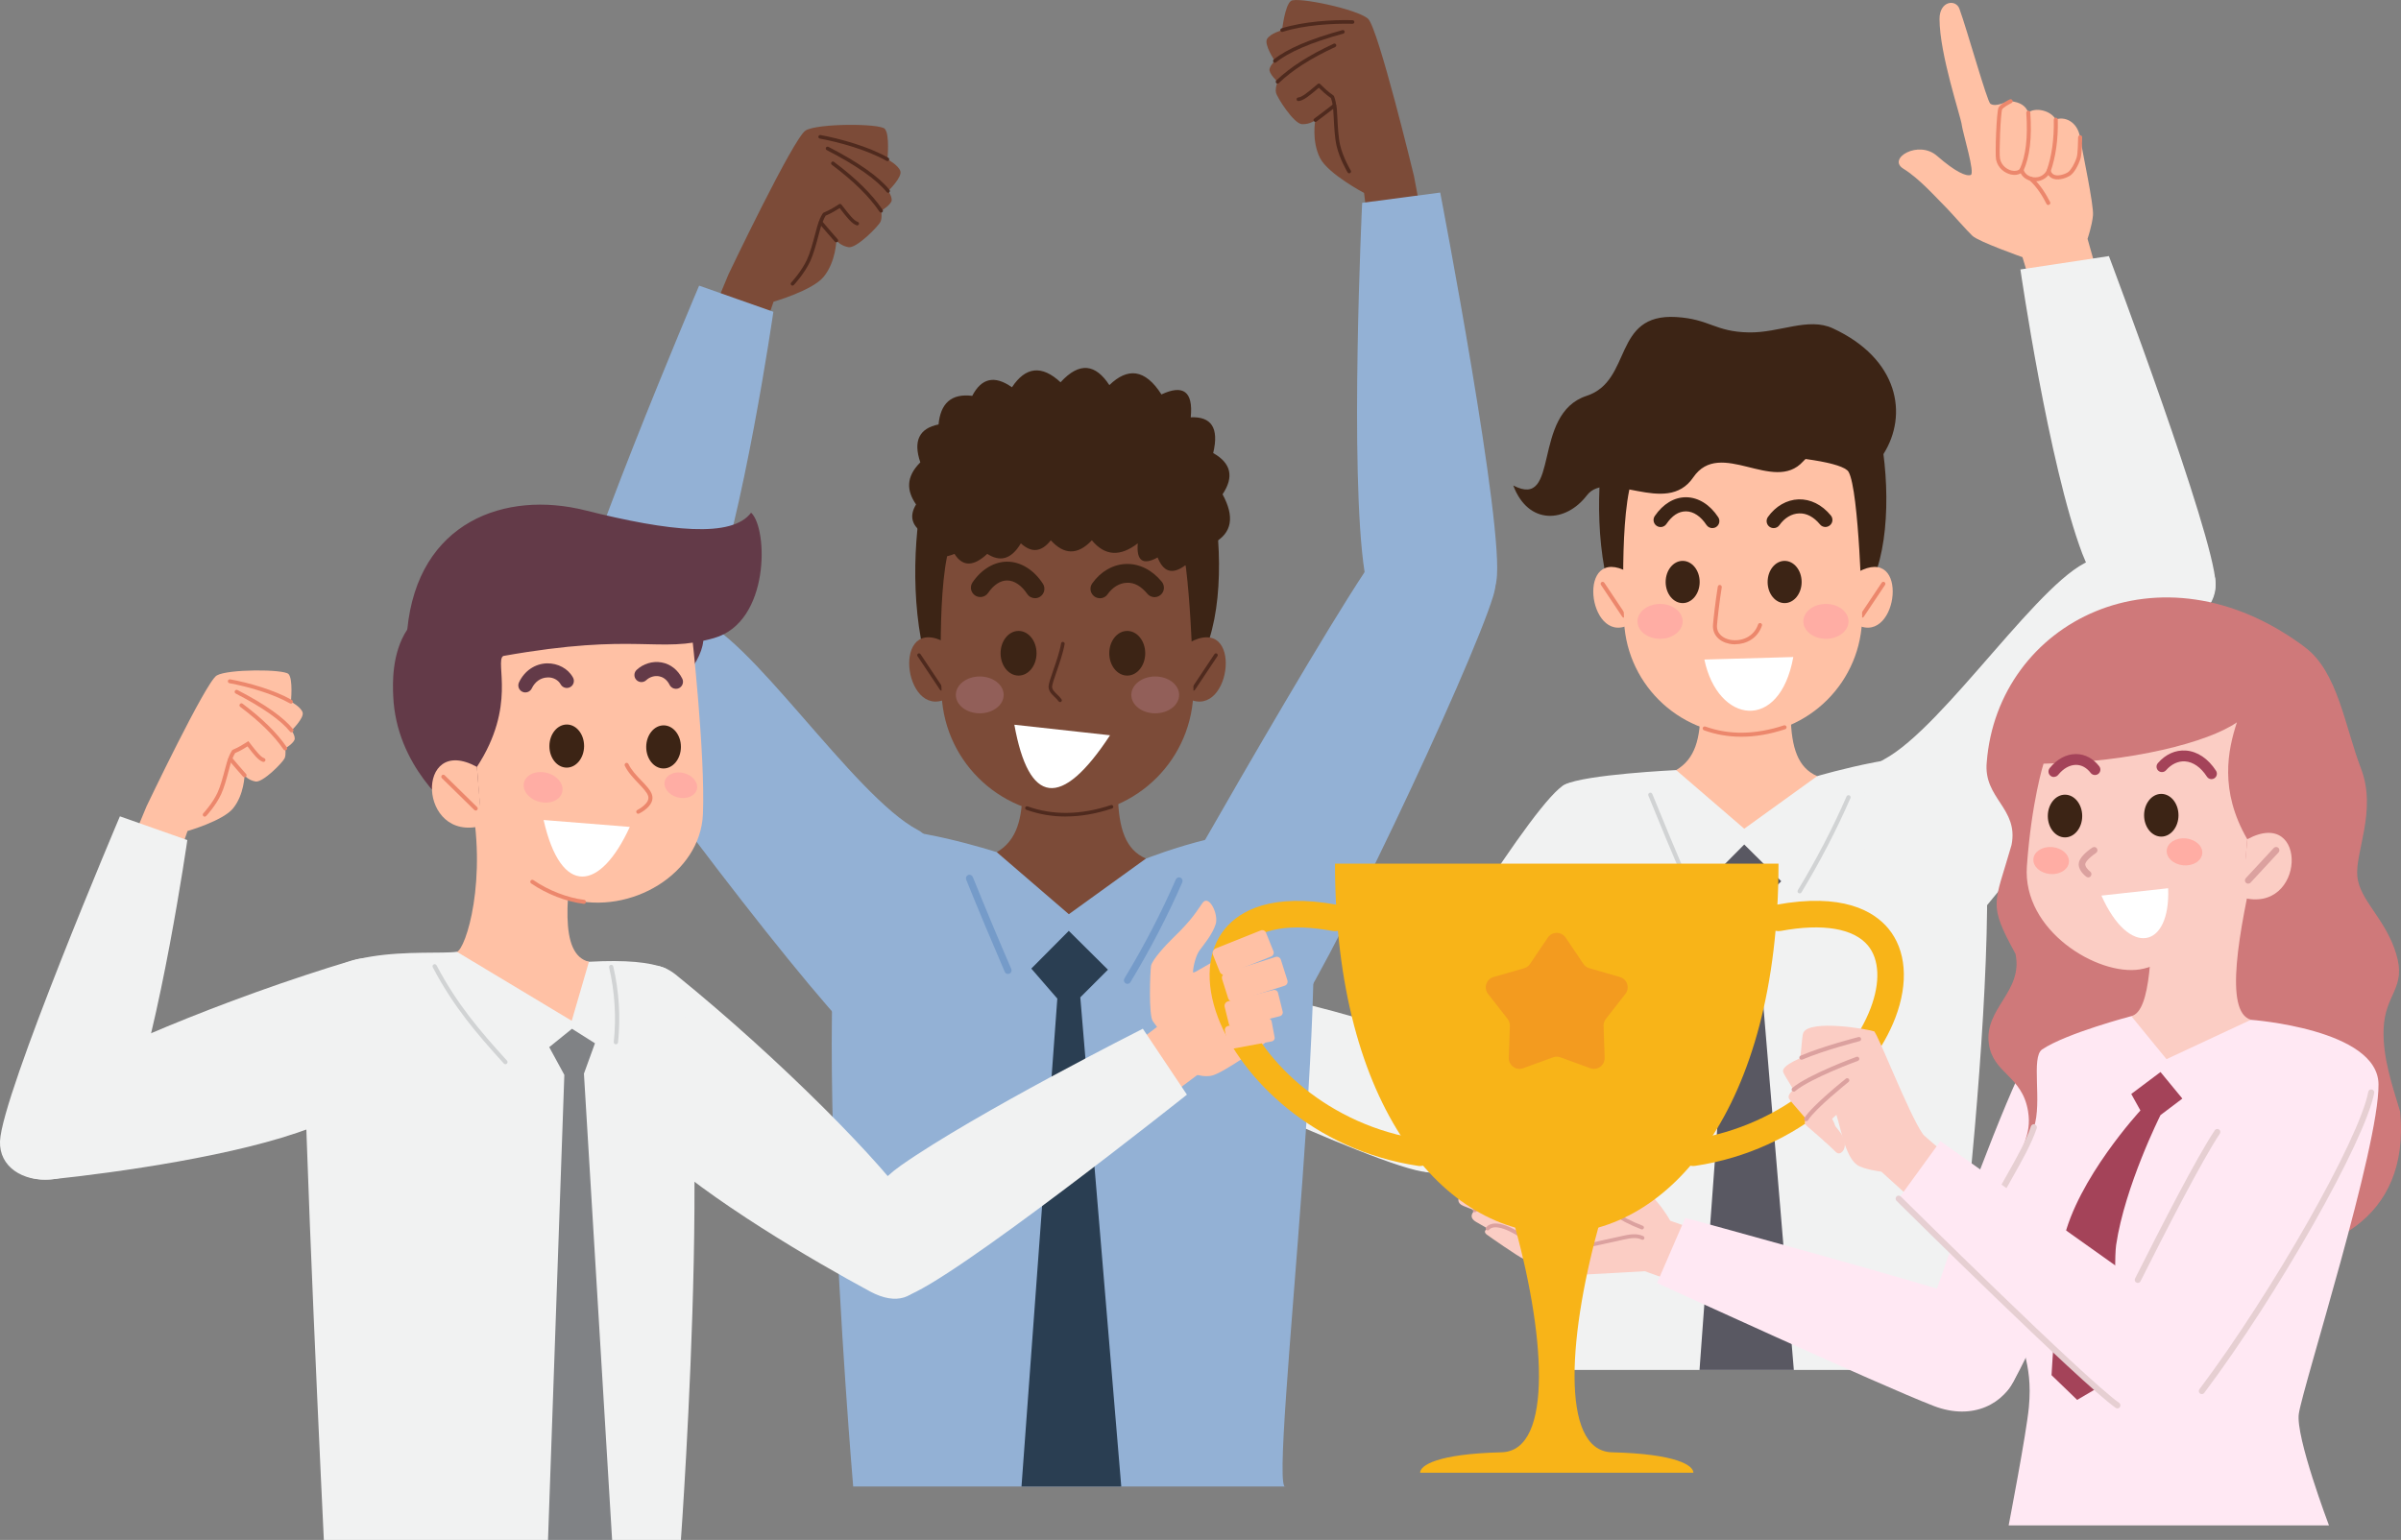 <?xml version="1.0" encoding="UTF-8"?>
<svg id="Layer_2" data-name="Layer 2" xmlns="http://www.w3.org/2000/svg" viewBox="0 0 490 314.37">
  <rect x="0" y="0" width="490" height="314.37" fill="#808080" stroke="none"/>
  <defs>
    <style>
      .cls-1 {
        fill: #595862;
      }

      .cls-2 {
        fill: #7c4b38;
      }

      .cls-3 {
        fill: #4f2a1e;
      }

      .cls-4 {
        fill: #dba19f;
      }

      .cls-5 {
        fill: #d1d3d4;
      }

      .cls-6 {
        fill: #2a3e52;
      }

      .cls-7 {
        fill: #925f59;
      }

      .cls-8 {
        fill: #fbcdc4;
      }

      .cls-9 {
        fill: #ffe8f3;
      }

      .cls-10 {
        fill: #3c2415;
      }

      .cls-11 {
        fill: #633a48;
      }

      .cls-12 {
        fill: #f1f2f2;
      }

      .cls-13 {
        fill: #ffc1a5;
      }

      .cls-14 {
        fill: #fff;
      }

      .cls-15 {
        fill: #759bc9;
      }

      .cls-16 {
        fill: #a44359;
      }

      .cls-17 {
        fill: #808285;
      }

      .cls-18 {
        fill: #93b1d5;
      }

      .cls-19 {
        fill: #f8b418;
      }

      .cls-20 {
        fill: #ffada4;
      }

      .cls-21 {
        fill: #cf797a;
      }

      .cls-22 {
        fill: #ec876c;
      }

      .cls-23 {
        fill: #e6cfd2;
      }

      .cls-24 {
        fill: #f39b1f;
      }
    </style>
  </defs>
  <g id="Layer_1-2" data-name="Layer 1">
    <g>
      <g>
        <path class="cls-12" d="M342.07,157.21s-18.55.88-22.67,2.94c-11.71,5.86-5.05,119.51-5.05,119.51h83.47s15.43-120.64,2.68-124.78c-8.45-2.75-29.64,3.56-29.64,3.56l-28.79-1.23Z"/>
        <path class="cls-13" d="M345.69,121.27c.58,19.21,4.19,31.35-3.62,35.94l13.9,11.97,14.89-10.74c-7.92-3.39-5.19-16.6-3.95-37.18h-21.22Z"/>
        <polygon class="cls-1" points="355.97 172.4 348.74 179.68 353.75 185.48 346.84 279.67 366.09 279.67 358.19 185.23 363.52 179.9 355.97 172.4"/>
        <path class="cls-5" d="M367.29,182.38c-.08,0-.16-.02-.23-.06-.21-.13-.27-.39-.15-.6,3.75-6.19,7.09-12.62,9.94-19.13.1-.22.36-.32.57-.22.22.1.32.35.22.57-2.86,6.54-6.22,13.01-9.99,19.23-.08.14-.22.21-.37.21Z"/>
        <path class="cls-5" d="M344.24,180.46c-.17,0-.33-.1-.4-.26-2.55-5.88-5.05-11.87-7.44-17.78-.09-.22.02-.48.24-.57.22-.09.47.01.57.24,2.39,5.91,4.88,11.88,7.43,17.76.1.22,0,.48-.23.57-.06.03-.11.04-.17.04Z"/>
        <path class="cls-12" d="M319.41,160.16c-5.65,2.41-31.32,43.69-37.26,57-4.22,9.45,6.26,29.93,16.31,19.28,10.05-10.65,23.19-32.1,26.72-42.14,3.52-10.04,2.61-37.72-5.76-34.14Z"/>
        <g>
          <path class="cls-10" d="M327.43,116.04c-2.26-12.41-.69-26.57,1.81-33.25,6.76-18.05,47.41-18.29,52.96-.47,2.97,9.54,3.97,24.08.9,33.72-3.07,9.64-53.4,12.41-55.66,0Z"/>
          <g>
            <g>
              <path class="cls-13" d="M332.27,116.79c-10.64-5.86-8.25,14.76,0,10.85v-10.85Z"/>
              <path class="cls-22" d="M331.41,126.09c-.13,0-.26-.06-.34-.18l-4.34-6.5c-.13-.19-.08-.44.11-.57.19-.12.44-.07.57.11l4.34,6.5c.13.19.08.44-.11.57-.07.04-.15.07-.23.07Z"/>
            </g>
            <g>
              <path class="cls-13" d="M379.16,116.79c10.64-5.86,8.25,14.76,0,10.85v-10.85Z"/>
              <path class="cls-22" d="M380.02,126.09c-.08,0-.16-.02-.23-.07-.19-.13-.24-.38-.11-.57l4.34-6.5c.12-.19.38-.24.57-.11.19.13.24.38.11.57l-4.34,6.5c-.08.12-.21.18-.34.18Z"/>
            </g>
            <path class="cls-13" d="M355.72,149.99h0c-13.43,0-24.31-10.88-24.31-24.31,0,0-1.12-25.31,2.77-30.06,3.89-4.76,40.91-3.08,43.08.71,2.17,3.79,2.77,29.35,2.77,29.35,0,13.43-10.88,24.31-24.31,24.31Z"/>
            <path class="cls-10" d="M367.98,94.2c-6.01,6.66-16.9-4.84-22.43,3.27-5.53,8.11-17.43-1.92-21.71,3.67-4.28,5.59-11.93,6.16-15.01-2.03,9.71,5.03,3.59-14.58,14.97-18.3,9.41-3.08,5.2-16.86,18.27-16.09,6.87.41,7.9,3.02,14.83,3.14,6.26.12,12.11-3.16,17.13-.84,13.47,6.23,15.43,17.64,10.34,25.69-5.09,8.05-10.38-5.17-16.39,1.49Z"/>
            <path class="cls-22" d="M355.37,150.4c-2.65,0-5.19-.44-7.61-1.31-.21-.08-.32-.31-.25-.52.08-.21.31-.32.52-.25,4.88,1.76,10.27,1.67,16.04-.24.21-.06.45.05.52.26.07.22-.04.45-.26.52-3.09,1.03-6.09,1.54-8.96,1.54Z"/>
            <ellipse class="cls-20" cx="338.79" cy="126.85" rx="4.61" ry="3.56"/>
            <path class="cls-10" d="M349.46,107.81c-.47,0-.93-.23-1.21-.65-1.14-1.74-2.65-2.76-4.15-2.77-1.55-.01-2.85.87-4.02,2.58-.45.66-1.35.82-2,.37-.65-.45-.82-1.34-.37-2,1.69-2.47,3.95-3.83,6.35-3.83h.07c2.48.03,4.85,1.51,6.53,4.08.43.66.25,1.56-.42,1.99-.24.16-.52.23-.79.23Z"/>
            <ellipse class="cls-20" cx="372.64" cy="126.85" rx="4.61" ry="3.56"/>
            <path class="cls-10" d="M361.97,107.81c-.29,0-.58-.09-.83-.26-.65-.46-.8-1.36-.34-2.01,1.56-2.2,3.83-3.51,6.25-3.6,2.43-.07,4.77,1.08,6.59,3.29.5.61.42,1.52-.2,2.02-.62.51-1.52.42-2.02-.2-1.26-1.52-2.73-2.31-4.27-2.24-1.51.05-2.97.92-4,2.39-.28.4-.72.61-1.18.61Z"/>
            <path class="cls-14" d="M347.83,134.64c2.73,13.11,15.36,14.94,18.15-.51l-18.15.51Z"/>
            <path class="cls-22" d="M354.12,131.54c-.4,0-.8-.04-1.19-.12-2.16-.43-3.47-1.94-3.34-3.84.08-1.12.51-4.94.98-7.82.04-.22.25-.4.47-.34.22.04.37.25.34.47-.47,2.85-.89,6.63-.97,7.74-.12,1.78,1.3,2.7,2.68,2.98,2.16.42,4.82-.51,5.71-3.14.07-.21.31-.33.52-.26.21.07.33.31.26.52-.88,2.6-3.22,3.79-5.45,3.79Z"/>
            <ellipse class="cls-10" cx="343.4" cy="118.81" rx="3.47" ry="4.31"/>
            <ellipse class="cls-10" cx="364.21" cy="118.81" rx="3.47" ry="4.31"/>
          </g>
        </g>
        <g>
          <g>
            <g>
              <path class="cls-13" d="M229.85,197.9s-12.53-14.57-15.5-16.26c-2.97-1.69-13.88-4.36-16.61-5.35-3.53-1.28-3.4,3.76.96,5.45,3.71,1.43,9.66,3.43,10.08,3.91.41.48-.21.83-1.8.8-1.82-.04-3.31-.24-5.76-.74-2.45-.5-7.34-1.59-8.98-1.43s-8.82,1.17-10.54,1.56c-2.09.47-1.12,3.2,1.73,3.27,2.21.05,8.91-.45,8.91-.45l8.18,2.19s-10.23-.11-11.87-.03-6.79.58-9.14.86c-2.35.28-2.12,2.69.18,3.15-1.44.12-1.38,1.99.34,2.62,1.72.63,7.66,2.2,8.25,2.35.59.16,9.42,1.54,9.42,1.54v.82s-7.63,1.01-7.63,1.01c0,0-4.22-.12-5.83-.18-2.62-.09-3.57,1.96-1.8,2.58,1.04.36,6.85,1.4,7.82,1.45.96.05,8.45.48,8.45.48,0,0,14.66,3.68,16.99,4.02,3.89.57,10.08-1.51,10.08-1.51l9.88,2.63,3.06-12.63-8.85-2.12Z"/>
              <path class="cls-22" d="M198.79,196.33h-.02l-19.11-1.09c-.23-.01-.4-.21-.39-.43.01-.23.17-.42.43-.39l19.11,1.09c.23.01.4.21.39.43-.01.22-.19.39-.41.39Z"/>
            </g>
            <path class="cls-22" d="M221.28,202.21s-.05,0-.08,0c-5.16-.99-8.92-5.04-11.49-12.39-.07-.21.04-.45.25-.52.21-.08.45.04.52.25,2.47,7.05,6.03,10.92,10.87,11.85.22.04.37.26.33.48-.04.19-.21.33-.4.33Z"/>
            <path class="cls-22" d="M204.59,204.17s-.06,0-.09-.01c-.22-.05-.36-.27-.31-.49,1.03-4.49,2.1-9.14,4.01-13.44.09-.21.34-.29.54-.21.21.09.3.33.21.54-1.87,4.23-2.93,8.84-3.96,13.3-.04.19-.21.32-.4.32Z"/>
            <path class="cls-22" d="M216.23,204.13h0l-8.8-.08c-.23,0-.41-.19-.41-.41,0-.23.19-.41.41-.41h0l8.8.08c.23,0,.41.19.41.41,0,.23-.19.41-.41.41Z"/>
          </g>
          <path class="cls-12" d="M291.3,239.29c10.78.68,16.43-19.72-2.26-27.39s-57.62-14.21-57.62-14.21l-5.45,14.18s55.42,26.79,65.32,27.42Z"/>
        </g>
        <path class="cls-12" d="M384.45,155.05c12.49-6.62,32.87-38.34,42.91-40.85,10.04-2.51,30.41-3.19,23.34,9.64-7.07,12.82-48.19,66.97-56.67,73.4-8.48,6.42-20.65-36.31-9.58-42.18Z"/>
        <g>
          <g>
            <path class="cls-13" d="M400.37,25.52c-.29-2-4.51-14.35-4.55-21.61-.02-3.74,3.32-4.14,4.06-2.12,1.6,4.39,5.65,18.94,6.32,19.39,1.15.77,3.19-.49,4.13-.52,1.98.19,3.14.99,3.6,2.33,1.4-1.16,4.65-.45,5.61,1.42,1.72-.71,4.42.33,4.96,3.61s2.83,13.86,2.64,15.95-1.11,4.78-1.11,4.78l4.34,15.36-13.24,2.9-4.38-14.51s-8.92-3.15-10.21-4.35c-1.03-.96-4.45-4.85-5.15-5.55-2.28-2.27-5.62-6.11-8.96-8.17-3.34-2.06,3.08-5.93,6.88-2.61,3.8,3.31,5.95,4.22,6.88,3.9s-1.55-8.34-1.83-10.2Z"/>
            <path class="cls-22" d="M415.32,37.03c-.15,0-.29,0-.43-.03-1.13-.14-2.05-.75-2.5-1.62-.54.33-1.26.42-2.05.23-1.14-.27-2.6-1.22-2.98-3.03-.23-1.1.09-9.83.51-10.63.38-.72,1.97-1.51,2.29-1.66.21-.1.45,0,.55.19.1.2,0,.45-.19.55-.68.33-1.73.95-1.92,1.3-.3.73-.66,9.03-.43,10.08.3,1.44,1.47,2.19,2.37,2.41.73.17,1.39.03,1.71-.38l.52-.66.2.82c.2.83,1.02,1.47,2.03,1.59,1.16.13,2.19-.4,2.73-1.45l.46-.89.3.95c.15.48.43.79.84.92.89.29,2.26-.24,2.77-.61.49-.36,1.29-1.62,1.72-3,.22-.71.28-3.2.29-4.1,0-.22.19-.41.41-.41h0c.23,0,.41.19.41.41,0,.34-.03,3.39-.33,4.34-.45,1.45-1.3,2.89-2.02,3.42-.56.41-2.21,1.15-3.52.73-.42-.14-.77-.4-1.03-.75-.75.93-1.8,1.27-2.71,1.27Z"/>
            <path class="cls-22" d="M412.56,35.11c-.06,0-.11-.01-.17-.04-.21-.09-.3-.34-.2-.54,1.26-2.76,1.68-6.42,1.34-11.5-.02-.23.16-.42.38-.44.23-.03.42.16.44.38.35,5.23-.1,9.01-1.41,11.9-.07.15-.22.24-.37.24Z"/>
            <path class="cls-22" d="M418.08,35.35s-.09,0-.14-.02c-.21-.08-.33-.31-.25-.52,1.04-2.95,1.53-6.44,1.45-10.37,0-.23.17-.41.4-.42.26,0,.42.17.42.4.09,4.03-.42,7.62-1.49,10.67-.06.17-.22.27-.39.27Z"/>
            <path class="cls-22" d="M418.02,41.85c-.15,0-.29-.08-.36-.22-.71-1.38-1.84-3.39-3.51-4.84-.17-.15-.19-.41-.04-.58.15-.17.41-.19.58-.04,1.77,1.55,2.96,3.64,3.7,5.08.1.2.02.45-.18.55-.06.03-.12.04-.19.04Z"/>
          </g>
          <path class="cls-12" d="M452.16,119.08c.38,10.8-20.07,12.82-27.21-6.08-6.87-18.16-12.62-57.99-12.62-57.99l18.06-2.73s21.43,56.88,21.77,66.8Z"/>
        </g>
      </g>
      <g>
        <path class="cls-18" d="M203.43,173.97s-18.59-6.02-26.97-4.42c-13.6,2.59-2.34,133.91-2.34,133.91h88.26c-3.93,2.46,12.09-124.92,2.84-131.95-7.48-5.68-31.34,3.77-31.34,3.77l-30.44-1.31Z"/>
        <path class="cls-2" d="M207.26,135.96c.61,20.31,4.43,33.15-3.83,38.01l14.7,12.66,15.74-11.36c-8.38-3.58-5.49-17.56-4.18-39.31h-22.44Z"/>
        <polygon class="cls-6" points="218.12 190.03 210.47 197.73 215.78 203.86 208.47 303.46 228.83 303.46 220.47 203.6 226.11 197.96 218.12 190.03"/>
        <path class="cls-15" d="M230.09,200.85c-.13,0-.26-.03-.38-.11-.34-.21-.45-.65-.24-1,3.95-6.52,7.49-13.32,10.49-20.2.16-.36.59-.54.95-.37.37.16.53.59.37.96-3.03,6.94-6.59,13.79-10.58,20.37-.14.22-.38.35-.62.35Z"/>
        <path class="cls-15" d="M205.72,198.83c-.28,0-.55-.17-.67-.44-2.69-6.23-5.34-12.56-7.87-18.81-.15-.37.03-.79.4-.95s.79.03.95.4c2.52,6.24,5.16,12.56,7.85,18.78.16.37,0,.8-.38.95-.09.04-.19.06-.29.06Z"/>
        <path class="cls-18" d="M187.31,169.44c-13.21-7-34.76-40.55-45.37-43.2-10.62-2.65-32.16-3.37-24.68,10.19,7.47,13.56,50.96,70.82,59.93,77.61,8.97,6.79,21.84-38.39,10.13-44.6Z"/>
        <g>
          <path class="cls-10" d="M187.94,130.43c-2.39-13.12-.73-28.1,1.91-35.16,7.15-19.09,50.14-19.34,56-.5,3.14,10.08,4.2,25.47.95,35.66-3.25,10.19-56.47,13.12-58.86,0Z"/>
          <g>
            <g>
              <path class="cls-2" d="M193.07,131.22c-11.25-6.2-8.72,15.61,0,11.48v-11.48Z"/>
              <path class="cls-3" d="M192.15,140.99c-.12,0-.24-.06-.31-.16l-4.59-6.88c-.11-.17-.07-.4.1-.51.16-.11.4-.07.51.1l4.59,6.88c.11.17.07.4-.1.51-.06.04-.13.06-.2.06Z"/>
            </g>
            <g>
              <path class="cls-2" d="M242.64,131.22c11.25-6.2,8.72,15.61,0,11.48v-11.48Z"/>
              <path class="cls-3" d="M243.56,140.99c-.07,0-.14-.02-.2-.06-.17-.11-.21-.34-.1-.51l4.59-6.88c.11-.17.34-.22.51-.1.17.11.21.34.1.51l-4.59,6.88c-.07.11-.19.16-.31.16Z"/>
            </g>
            <path class="cls-2" d="M217.85,166.33h0c-14.2,0-25.71-11.51-25.71-25.71,0,0-1.18-26.76,2.93-31.79,4.11-5.03,43.26-3.26,45.56.75,2.3,4.01,2.93,31.04,2.93,31.04,0,14.2-11.51,25.71-25.71,25.71Z"/>
            <path class="cls-10" d="M194.79,113.07c1.74,2.77,4.02,2.49,6.69,0,2.47,1.59,4.79,1.32,6.86-2.15,2.15,1.98,4.18,1.83,6.11-.62,2.64,2.91,5.42,3.13,8.38,0,2.65,3.22,5.78,3.39,9.37.62-.31,3.63,1.09,4.51,4.05,2.88,1.08,2.72,2.78,3.73,5.64,1.61,3.39.85,5.64-.09,5.7-4.49,3.95-2.09,4.36-5.51,1.91-10.01,2.39-3.57,1.74-6.37-1.91-8.42,1.26-5.26-.48-7.48-4.58-7.3.53-5.39-1.63-6.7-5.98-4.67-3.37-5.27-6.93-5.49-10.63-1.9-2.79-4.27-6.06-4.85-9.96-.58-3.84-3.57-7.14-3.18-9.92,1.02-3.57-2.53-6.24-1.84-8.1,1.75-4.34-.53-6.48,1.6-6.88,5.84-3.92.79-5.22,3.33-3.72,7.74-3,2.99-2.78,5.83-.87,8.59-1.38,2.3-1.09,4.44,2.1,6.3.25,4.36,2.42,5.13,5.73,3.8Z"/>
            <path class="cls-3" d="M217.49,166.69c-2.79,0-5.47-.46-8.03-1.38-.19-.07-.29-.28-.22-.47.07-.19.28-.29.47-.22,5.17,1.85,10.89,1.77,17-.26.2-.07.4.04.47.23s-.04.4-.23.46c-3.27,1.09-6.43,1.63-9.46,1.63Z"/>
            <ellipse class="cls-7" cx="199.95" cy="141.86" rx="4.88" ry="3.76"/>
            <path class="cls-10" d="M211.24,122.12c-.63,0-1.24-.31-1.61-.87-1.13-1.73-2.61-2.74-4.06-2.75-1.39-.02-2.76.87-3.92,2.55-.6.87-1.79,1.09-2.67.5-.87-.6-1.1-1.79-.5-2.67,1.89-2.75,4.52-4.24,7.12-4.22,2.75.03,5.39,1.67,7.23,4.49.58.89.33,2.08-.56,2.66-.32.21-.69.31-1.05.31Z"/>
            <ellipse class="cls-7" cx="235.76" cy="141.86" rx="4.88" ry="3.76"/>
            <path class="cls-10" d="M224.47,122.12c-.38,0-.77-.11-1.11-.35-.86-.61-1.07-1.81-.46-2.67,1.72-2.43,4.24-3.88,6.91-3.97,2.7-.08,5.29,1.19,7.29,3.63.67.82.56,2.03-.26,2.7-.82.68-2.02.56-2.7-.26-1.25-1.51-2.65-2.32-4.19-2.23-1.47.05-2.9.91-3.92,2.36-.37.53-.97.81-1.57.81Z"/>
            <path class="cls-14" d="M226.54,150.1c-9.99,15.22-16.58,14.19-19.53-2.15l19.53,2.15Z"/>
            <path class="cls-3" d="M216.35,143.33c-.12,0-.23-.06-.31-.16-.19-.29-.48-.56-.78-.85-.63-.61-1.34-1.29-1.26-2.27.04-.58.44-1.71.93-3.15.6-1.74,1.35-3.9,1.62-5.55.03-.2.22-.36.42-.3.2.03.34.22.3.42-.28,1.71-1.04,3.91-1.65,5.67-.44,1.28-.86,2.48-.9,2.97-.05.63.48,1.14,1.04,1.68.31.3.64.62.88.97.11.17.07.4-.1.51-.06.04-.13.06-.2.06Z"/>
            <ellipse class="cls-10" cx="207.87" cy="133.36" rx="3.67" ry="4.56"/>
            <ellipse class="cls-10" cx="230.05" cy="133.36" rx="3.67" ry="4.56"/>
          </g>
        </g>
        <g>
          <g>
            <path class="cls-2" d="M148.63,56.09s13.33-27.96,15.78-29.45c2.44-1.49,15.11-1.46,16.16-.34,1.05,1.12.54,6.22.54,6.22,0,0,2.18,1.14,2.63,2.39s-2.48,4.08-2.48,4.08c0,0,.69.9.72,1.82s-2.15,2.23-2.15,2.23c0,0,.25,1.34-.13,2.21s-4.88,5.51-6.55,5.21c-1.66-.3-2.47-1.38-2.47-1.38,0,0-.07,4.32-2.57,7.41-2.27,2.81-10.24,5.1-10.24,5.1l-2.3,6.69-10.44-3.76,3.51-8.44Z"/>
            <path class="cls-3" d="M170.67,49.46c-.1,0-.2-.04-.28-.12-.3-.34-2.92-3.32-3.23-3.77-.06-.09-.08-.2-.05-.3.22-.81.78-1.69.81-1.72.04-.06.1-.11.17-.14,1.36-.57,2.3-1.18,3.14-1.72.16-.1.37-.07.49.08l.45.57c1.04,1.35,2.13,2.75,2.87,2.95.19.05.31.26.26.45-.05.19-.26.32-.45.26-.98-.27-2.08-1.7-3.25-3.21l-.24-.31c-.77.49-1.65,1.03-2.86,1.55-.13.21-.43.75-.61,1.26.45.56,2.02,2.37,3.07,3.56.13.15.12.38-.03.52-.07.06-.16.09-.24.09Z"/>
            <path class="cls-3" d="M161.74,58.31c-.09,0-.18-.03-.25-.1-.15-.14-.16-.37-.02-.52.02-.02,2.1-2.27,3.21-4.66.66-1.43,1.22-3.51,1.66-5.18.32-1.23.58-2.19.81-2.66.09-.18.31-.26.49-.17.18.09.26.31.17.49-.2.4-.46,1.38-.76,2.52-.45,1.7-1.01,3.81-1.7,5.3-1.16,2.5-3.25,4.76-3.34,4.85-.07.08-.17.12-.27.12Z"/>
            <path class="cls-3" d="M179.82,43.41c-.12,0-.23-.06-.3-.16-2.15-3.16-5.34-6.3-9.76-9.61-.16-.12-.2-.35-.07-.52s.35-.2.51-.07c4.49,3.36,7.73,6.56,9.93,9.78.11.17.07.4-.1.51-.06.04-.14.06-.21.06Z"/>
            <path class="cls-3" d="M181.25,39.36c-.11,0-.21-.05-.29-.14-2.1-2.59-6.22-5.48-12.24-8.58-.18-.1-.25-.32-.16-.5.09-.18.32-.24.5-.16,6.11,3.15,10.31,6.1,12.47,8.78.13.16.1.39-.05.52-.07.06-.15.08-.23.08Z"/>
            <path class="cls-3" d="M181.11,32.89c-.06,0-.12-.01-.18-.05-3.93-2.22-9.61-3.81-13.62-4.55-.2-.04-.33-.23-.29-.43.04-.2.23-.31.43-.29,4.07.75,9.84,2.36,13.84,4.64.18.1.24.33.14.5-.07.12-.19.19-.32.19Z"/>
          </g>
          <path class="cls-18" d="M115.71,131.4c-.4,11.42,21.22,13.55,28.78-6.43,7.27-19.21,13.34-61.32,13.34-61.32l-15.15-5.34s-26.6,62.6-26.97,73.09Z"/>
        </g>
        <path class="cls-18" d="M244.95,173.17c9.65-16.89,25.6-44.38,33.54-56.38,6.04-9.13,30.76-9.97,26.26,4.85-4.5,14.81-35.16,79.85-42.53,88.35-7.37,8.51-23.84-25.31-17.26-36.82Z"/>
        <g>
          <g>
            <path class="cls-2" d="M288.56,35.92s-7.27-30.11-9.35-32.07c-2.08-1.96-14.48-4.55-15.74-3.67s-1.82,5.97-1.82,5.97c0,0-2.37.66-3.06,1.79-.69,1.13,1.58,4.51,1.58,4.51,0,0-.86.74-1.08,1.63s1.64,2.63,1.64,2.63c0,0-.52,1.26-.33,2.19s3.64,6.4,5.33,6.45c1.69.05,2.7-.84,2.7-.84,0,0-.82,4.24.98,7.78,1.64,3.22,8.97,7.1,8.97,7.1l.87,7.02,11-1.52-1.69-8.98Z"/>
            <path class="cls-3" d="M268.43,24.88c-.11,0-.22-.05-.29-.15-.12-.16-.09-.39.07-.51,1.27-.95,3.19-2.39,3.74-2.85-.06-.54-.25-1.12-.33-1.35-1.07-.75-1.82-1.46-2.48-2.11l-.29.25c-1.46,1.24-2.84,2.41-3.85,2.47-.2.02-.38-.14-.39-.34-.01-.2.14-.38.34-.39.77-.05,2.12-1.19,3.42-2.29l.55-.47c.15-.12.36-.11.5.02.71.7,1.5,1.49,2.71,2.33.06.04.11.1.13.17.02.04.38,1.02.43,1.85,0,.11-.03.21-.11.29-.4.39-3.58,2.76-3.94,3.03-.07.05-.14.07-.22.07Z"/>
            <path class="cls-3" d="M275.35,35.39c-.12,0-.25-.06-.32-.18-.07-.11-1.64-2.75-2.26-5.44-.37-1.6-.48-3.79-.57-5.54-.06-1.17-.11-2.19-.22-2.62-.05-.2.07-.4.27-.45.2-.05.4.07.45.27.13.5.18,1.5.24,2.76.09,1.73.2,3.88.55,5.41.59,2.57,2.16,5.2,2.18,5.22.1.17.05.4-.13.5-.06.04-.12.05-.19.05Z"/>
            <path class="cls-3" d="M260.73,17.07c-.1,0-.19-.04-.27-.11-.14-.15-.14-.38,0-.52,2.81-2.7,6.65-5.16,11.73-7.52.18-.08.4,0,.49.18.09.18,0,.4-.18.49-5.01,2.32-8.78,4.74-11.53,7.38-.07.07-.16.1-.26.1Z"/>
            <path class="cls-3" d="M260.17,12.81c-.11,0-.21-.04-.28-.13-.13-.16-.11-.39.05-.52,2.67-2.17,7.39-4.19,14.02-6.01.2-.07.4.06.45.26.05.2-.06.4-.26.45-6.53,1.79-11.16,3.77-13.75,5.88-.07.05-.15.08-.23.08Z"/>
            <path class="cls-3" d="M261.65,6.51c-.16,0-.3-.1-.35-.26-.06-.19.05-.4.24-.46,4.38-1.39,10.35-1.79,14.5-1.67.2,0,.36.17.36.38s-.17.36-.37.36h0c-4.07-.11-9.97.27-14.26,1.64-.04.01-.07.02-.11.02Z"/>
          </g>
          <path class="cls-18" d="M305.38,118.62c-1.97,11.26-23.62,19.28-26.89-1.83-3.14-20.29-.5-75.38-.5-75.38l15.93-2.1s13.27,68.96,11.46,79.3Z"/>
        </g>
      </g>
      <g>
        <g>
          <g>
            <path class="cls-8" d="M353.77,253.78l-12.91-4.58s-1.7-3.2-4.76-6.07c-4.08-3.82-8.5-7.44-9.59-7.51-6.57-.46-9.25-1.72-10-1.65-1.06.11-1.2,2.08-.09,3.62,1.15,1.6,3.66,2.22,6.01,2.58.46.07,1.98,1.11,1.95,1.58-.02.47-3.81,2.05-4.83,2.3-1.03.25-5.79-.34-5.79-.34,0,0-5.89-3.28-7.74-3.44-2.72-.24-4.19,1.64-3.84,2.38,0,0-.49-.14-.81-.21-2.04-.39-5.46,2.63-2.73,3.74.93.38,2.31.92,2.31.92-.32.32-1.36,1.39.32,2.36.62.36,2.33,1.35,2.33,1.35-.44.22-.88.66-.21,1.2.35.28,6.53,4.58,7.51,4.98.97.4,8.02,3.31,8.65,3.34,1.34.07,16.12-.82,16.12-.82l15.09,5.42,3-11.13Z"/>
            <path class="cls-4" d="M335.1,250.99s-.09,0-.14-.03c-4.78-1.85-8.04-4.2-9.96-7.18-.12-.18-.06-.42.12-.54.18-.11.42-.06.54.12,1.83,2.84,4.97,5.09,9.59,6.87.2.08.3.3.22.5-.06.15-.21.25-.36.25Z"/>
            <path class="cls-4" d="M323.78,253.51c-.16,0-.32-.1-.37-.27-.78-2.4-1.06-4.99-.81-7.49.02-.21.22-.34.43-.35.21.02.37.22.35.43-.25,2.4.02,4.88.77,7.17.07.2-.04.42-.25.49-.04.01-.08.02-.12.02Z"/>
            <path class="cls-4" d="M320.94,255.34c-.18,0-.34-.12-.38-.31-.05-.21.09-.42.3-.47l10.3-2.26c1.2-.26,2.84-.62,4.22.06.19.1.27.33.18.52-.09.2-.33.28-.52.18-1.05-.52-2.3-.31-3.7,0l-10.3,2.26s-.06,0-.08,0Z"/>
            <path class="cls-4" d="M318.53,248.35s-.05,0-.07,0l-5.48-.99s-.07-.02-.1-.03c-5.1-2.42-8.27-3.47-9.97-4.04-.34-.11-.63-.21-.86-.29-.2-.07-.31-.3-.24-.5.07-.2.3-.32.5-.24.22.08.5.17.84.28,1.71.57,4.89,1.63,10.01,4.05l5.43.98c.21.04.35.24.32.45-.03.19-.2.32-.38.32Z"/>
            <path class="cls-4" d="M318.19,251.73s-.06,0-.09,0l-7-1.58s-.07-.02-.11-.04c-7.16-4.06-8.62-3.67-9.79-2.72-.17.14-.41.11-.55-.06s-.11-.42.06-.55c1.67-1.36,3.69-1.31,10.62,2.62l6.95,1.57c.21.05.34.26.3.47-.04.18-.2.3-.38.3Z"/>
            <path class="cls-4" d="M318.25,255.99s-.09,0-.13-.02l-6.23-2.22s-.07-.03-.1-.05c-4.62-3.46-7.13-3.59-7.88-2.66-.13.17-.38.2-.55.06-.17-.13-.2-.38-.06-.55.49-.62,2.56-2.25,8.91,2.48l6.18,2.2c.2.07.31.29.24.5-.06.16-.21.26-.37.26Z"/>
          </g>
          <path class="cls-9" d="M402.98,265.54c-8.29-3.12-59.05-16.92-59.05-16.92l-5.76,13.3s45.91,21.05,56.47,25.1c16.3,6.26,25.52-15.01,8.34-21.49Z"/>
          <path class="cls-9" d="M411.87,219.79c-5.84,12.76-16.32,41.44-20.59,55.68-3.83,12.78,14.3,13.85,18.64,8.09,4.34-5.77,25.96-56.91,28.69-65.67,2.73-8.76-21.1-10.43-26.75,1.91Z"/>
        </g>
        <g>
          <g>
            <g>
              <polygon class="cls-13" points="245.3 218.74 235.99 225.72 228.4 215.55 238.59 207.75 245.3 218.74"/>
              <path class="cls-13" d="M251.77,194.02s-4.11,2.23-7.7,4.32c-.19.11-.39.17-.59.2,0-.09,0-.17,0-.23.05-1.07.56-3.26,1.36-4.34.8-1.08,2.69-3.34,3.28-5.39.58-2.05-1.43-6.03-2.69-4.27-1.27,1.75-1.95,3.23-6.15,7.29-1.13,1.09-4.2,4.35-4.38,5.61s-.51,9.95.36,11.25c.81,1.21,3.8,4.87,4.18,5.33,0,.03,0,.04,0,.04,0,0,.93,3.13,1.89,4.04s3.43,2.14,5.82,1.75c2.39-.39,11.09-6.79,11.09-6.79l-6.48-18.8Z"/>
            </g>
            <path class="cls-12" d="M184.7,264.67c-9.95,2.92-16.69-15.62-.81-26.76,15.26-10.71,49.34-27.9,49.34-27.9l9,13.46s-48.39,38.51-57.53,41.19Z"/>
            <path class="cls-12" d="M138.13,199.15c20.75,16.8,42.71,38.91,48.43,47.97s2.16,22.54-9.02,16.51c-11.18-6.03-33.16-18.82-44.64-29.7-11.48-10.87-7.87-45.4,5.23-34.79Z"/>
          </g>
          <g>
            <g>
              <path class="cls-12" d="M120.19,196.34l-26.95-2.04c-5.11.81-31.14-2.41-31.24,12.62-.14,20.19,4.09,107.45,4.09,107.45h72.87s8.11-112.39-3.4-116.79c-3-1.14-7.68-1.66-15.36-1.24Z"/>
              <polygon class="cls-17" points="116.73 210.02 112.09 213.77 115.17 219.43 111.84 314.37 124.92 314.37 119.17 219.18 121.42 212.98 116.73 210.02"/>
              <path class="cls-5" d="M103.15,217.26c-.12,0-.24-.05-.32-.14-5.61-6.19-10.25-11.57-14.51-19.65-.11-.21-.03-.47.18-.59.21-.11.48-.03.59.18,4.21,7.99,8.81,13.33,14.38,19.47.16.18.15.45-.03.61-.08.08-.19.11-.29.11Z"/>
              <path class="cls-5" d="M125.69,213.19s-.03,0-.04,0c-.24-.02-.41-.24-.39-.48.53-5.1.21-10.22-.95-15.21-.05-.23.09-.47.33-.52.23-.06.47.09.52.33,1.18,5.08,1.51,10.3.97,15.49-.02.22-.21.39-.43.39Z"/>
              <path class="cls-13" d="M117.68,169.21c-2.13,13.52-3.67,25.63,2.51,27.13l-3.51,12.05-23.44-14.09c1.77-.48,6.43-14.72,2.67-32.31l21.77,7.22Z"/>
            </g>
            <g>
              <path class="cls-11" d="M83.12,128.51c-3.25,4.88-2.97,11.28-2.87,13.6.61,14.26,11.54,22.92,13.42,24.36,30.4-11.43,51.59-28.41,49.78-37.35-2.48-12.31-49.33-17.13-60.33-.61Z"/>
              <path class="cls-13" d="M141.16,129.09s2.79,24.83,2.3,37.06c-.49,12.23-14.71,20.71-27.07,17.4-12.36-3.31-18.05-14.97-18.05-14.97,0,0-.46-4.05-1.01-12.02,8.13-12.43,3.66-21.27,5.33-22.64,2.94-2.44,38.5-4.83,38.5-4.83Z"/>
              <ellipse class="cls-20" cx="110.85" cy="160.75" rx="3.05" ry="4.02" transform="translate(-72.38 228.25) rotate(-75.64)"/>
              <ellipse class="cls-20" cx="138.96" cy="160.32" rx="2.56" ry="3.38" transform="translate(-50.83 255.16) rotate(-75.64)"/>
              <path class="cls-22" d="M119.17,184.51s-.03,0-.05,0c-3.54-.43-7.55-1.99-10.72-4.16-.19-.13-.23-.38-.11-.57.13-.19.38-.23.57-.11,3.07,2.11,6.94,3.61,10.36,4.03.22.03.38.23.36.46-.03.21-.2.36-.41.36Z"/>
              <path class="cls-13" d="M98.34,168.58c-13.15,3.54-13.66-18.97-1.01-12.02l1.01,12.02Z"/>
              <path class="cls-11" d="M102.66,133.92c27.62-4.91,31.57-.39,43.05-3.66,11.48-3.27,11.05-22.43,7.57-25.6-3.88,5.21-16.67,3.84-33.82-.47-16.35-4.11-34.19,2.3-36.34,24.32-.57,5.82,19.53,5.41,19.53,5.41Z"/>
              <path class="cls-22" d="M97.09,165.47c-.1,0-.21-.04-.29-.12l-6.62-6.49c-.16-.16-.16-.42,0-.58.16-.17.42-.16.58,0l6.62,6.49c.16.16.16.42,0,.58-.08.08-.19.12-.29.12Z"/>
              <ellipse class="cls-10" cx="115.65" cy="152.3" rx="4.4" ry="3.54" transform="translate(-37.56 266.73) rotate(-89.54)"/>
              <ellipse class="cls-10" cx="135.41" cy="152.46" rx="4.4" ry="3.54" transform="translate(-18.12 286.66) rotate(-89.54)"/>
              <path class="cls-22" d="M130.26,166.13c-.15,0-.3-.08-.37-.23-.1-.2-.01-.45.19-.55.03-.01,2.65-1.34,2.2-2.84-.23-.76-1.08-1.64-1.97-2.58-1-1.05-2.14-2.23-2.8-3.61-.1-.2,0-.45.19-.55.2-.1.45-.01.55.19.6,1.26,1.69,2.4,2.65,3.4,1.01,1.05,1.88,1.96,2.17,2.91.66,2.19-2.49,3.74-2.63,3.81-.06.03-.12.04-.18.04Z"/>
              <path class="cls-11" d="M107.22,141.36c-.21,0-.42-.04-.62-.14-.72-.34-1.02-1.2-.68-1.92,1.12-2.36,3.26-3.81,5.72-3.88,2.22-.03,4.28,1.05,5.3,2.9.38.7.13,1.57-.57,1.95-.69.38-1.57.13-1.95-.57-.49-.88-1.57-1.48-2.69-1.4-1.38.04-2.54.86-3.21,2.24-.25.52-.76.82-1.3.82Z"/>
              <path class="cls-11" d="M137.95,140.62c-.53,0-1.04-.29-1.29-.8-.62-1.24-1.52-1.64-2.16-1.76-.91-.17-1.92.14-2.61.79-.58.55-1.49.52-2.03-.06-.54-.58-.51-1.49.06-2.03,1.37-1.28,3.28-1.85,5.09-1.53,1.83.33,3.33,1.51,4.23,3.31.35.71.06,1.57-.65,1.93-.21.1-.42.15-.64.15Z"/>
              <path class="cls-14" d="M110.94,167.4c3.57,15.78,11.58,14.54,17.59,1.41l-17.59-1.41Z"/>
            </g>
          </g>
          <g>
            <g>
              <g>
                <path class="cls-13" d="M29.89,164.64s12.1-25.38,14.32-26.73c2.22-1.35,13.71-1.32,14.67-.31s.49,5.64.49,5.64c0,0,1.98,1.03,2.38,2.17.4,1.13-2.25,3.71-2.25,3.71,0,0,.63.82.65,1.65s-1.95,2.03-1.95,2.03c0,0,.23,1.21-.12,2.01s-4.43,5-5.94,4.73c-1.51-.27-2.24-1.25-2.24-1.25,0,0-.06,3.92-2.33,6.73-2.06,2.55-9.3,4.63-9.3,4.63l-2.09,6.07-9.48-3.41,3.19-7.66Z"/>
                <path class="cls-22" d="M49.9,158.68c-.11,0-.22-.04-.3-.13-.27-.31-2.65-3.01-2.94-3.44l-.1-.15.05-.18c.2-.74.72-1.55.74-1.58l.07-.1.11-.05c1.22-.51,2.08-1.07,2.84-1.55l.31-.2.63.8c.9,1.16,1.92,2.48,2.57,2.66.21.06.34.28.28.49s-.27.33-.49.28c-.91-.25-1.88-1.5-2.99-2.94l-.17-.22c-.68.44-1.47.91-2.53,1.37-.12.19-.37.64-.52,1.07.43.54,1.82,2.14,2.76,3.2.15.17.13.42-.04.57-.08.07-.17.1-.27.1Z"/>
                <path class="cls-22" d="M41.78,166.72c-.1,0-.2-.04-.27-.11-.16-.15-.17-.41-.02-.57.02-.02,1.9-2.05,2.9-4.22.6-1.29,1.1-3.18,1.5-4.69.3-1.12.53-1.99.74-2.42.1-.2.34-.28.54-.18.2.1.28.34.18.54-.18.36-.41,1.25-.68,2.27-.41,1.55-.92,3.47-1.55,4.82-1.06,2.28-2.96,4.34-3.04,4.42-.08.09-.19.13-.29.13Z"/>
                <path class="cls-22" d="M58.2,153.19c-.13,0-.25-.06-.33-.18-1.94-2.85-4.84-5.7-8.84-8.71-.18-.13-.21-.38-.08-.56.13-.18.38-.22.56-.08,4.08,3.06,7.03,5.97,9.03,8.9.12.18.08.43-.11.56-.07.05-.15.07-.23.07Z"/>
                <path class="cls-22" d="M59.5,149.51c-.12,0-.23-.05-.31-.15-1.9-2.35-5.63-4.96-11.09-7.78-.2-.1-.27-.34-.17-.54.1-.2.35-.27.54-.17,5.56,2.87,9.38,5.55,11.34,7.98.14.17.11.42-.06.56-.07.06-.16.09-.25.09Z"/>
                <path class="cls-22" d="M59.37,143.64c-.07,0-.14-.02-.2-.05-3.56-2.02-8.71-3.45-12.34-4.12-.22-.04-.36-.25-.32-.47.04-.22.23-.35.47-.32,3.7.68,8.95,2.15,12.59,4.22.19.11.26.35.15.55-.07.13-.21.2-.35.2Z"/>
              </g>
              <path class="cls-12" d="M0,233c-.36,10.37,19.26,12.3,26.12-5.83,6.6-17.44,12.11-55.67,12.11-55.67l-13.76-4.85S.34,223.48,0,233Z"/>
            </g>
            <path class="cls-12" d="M71.86,196.07c-25.58,7.65-54.29,19.74-63.04,25.95-8.74,6.21-10.56,20.03,2.07,18.7,12.63-1.32,37.82-4.8,52.58-10.49,14.75-5.69,24.54-39,8.39-34.16Z"/>
          </g>
        </g>
        <g>
          <path class="cls-19" d="M272.45,176.31c0,100.65,90.51,100.65,90.51,0h-90.51Z"/>
          <path class="cls-24" d="M319.52,191.41l3.63,5.37c.29.43.72.74,1.21.88l6.23,1.79c1.5.43,2.08,2.24,1.12,3.46l-3.99,5.11c-.32.41-.48.91-.46,1.43l.22,6.48c.05,1.56-1.48,2.67-2.94,2.14l-6.09-2.22c-.48-.18-1.02-.18-1.5,0l-6.09,2.22c-1.46.53-3-.58-2.94-2.14l.22-6.48c.02-.52-.15-1.02-.46-1.43l-3.99-5.11c-.96-1.23-.37-3.03,1.12-3.46l6.23-1.79c.5-.14.93-.45,1.21-.88l3.63-5.37c.87-1.29,2.77-1.29,3.64,0Z"/>
          <path class="cls-19" d="M317.7,300.65h-27.88c0-1.46,3.36-3.84,16.61-4.17,10.81-.27,8.83-24.94,2.22-47.91h18.11c-6.61,22.97-8.59,47.64,2.22,47.91,13.25.33,16.61,2.7,16.61,4.17h-27.88Z"/>
          <g>
            <path class="cls-19" d="M345.58,238.04c-1.32,0-2.48-.96-2.68-2.31-.22-1.48.8-2.86,2.28-3.08,19.2-2.87,32.42-15.9,36.57-26.81,2.02-5.31,1.82-9.98-.55-12.83-2.91-3.49-9.22-4.55-17.75-2.97-1.47.28-2.88-.7-3.16-2.17-.27-1.47.7-2.89,2.17-3.16,13.52-2.5,19.92,1.25,22.9,4.83,3.66,4.39,4.19,11.03,1.45,18.22-4.7,12.33-19.48,27.05-40.84,30.24-.14.02-.27.03-.4.03Z"/>
            <path class="cls-19" d="M289.83,238.04c-.13,0-.27,0-.4-.03-21.36-3.19-36.14-17.91-40.84-30.24-2.74-7.19-2.21-13.83,1.45-18.22,2.99-3.58,9.38-7.33,22.9-4.83,1.47.27,2.44,1.69,2.17,3.16-.27,1.47-1.68,2.45-3.16,2.17-8.54-1.58-14.84-.52-17.75,2.97-2.37,2.84-2.57,7.52-.55,12.82,4.15,10.9,17.37,23.94,36.57,26.81,1.48.22,2.5,1.6,2.28,3.08-.2,1.34-1.36,2.31-2.68,2.31Z"/>
          </g>
        </g>
        <g>
          <path class="cls-13" d="M251.64,188.61h4.09c.45,0,.82.37.82.82v9.91c0,.55-.45,1-1,1h-3.73c-.55,0-1-.45-1-1v-9.91c0-.45.37-.82.82-.82Z" transform="translate(339.93 -113.32) rotate(68.18)"/>
          <path class="cls-13" d="M253.87,200.33h3.93c.43,0,.78.35.78.78v9.52c0,.53-.43.96-.96.96h-3.58c-.53,0-.96-.43-.96-.96v-9.52c0-.43.35-.78.78-.78Z" transform="translate(393.99 -92.01) rotate(76.04)"/>
          <path class="cls-13" d="M253.36,206.16h3.33c.39,0,.71.32.71.71v8.18c0,.46-.37.83-.83.83h-3.09c-.46,0-.83-.37-.83-.83v-8.18c0-.39.32-.71.71-.71Z" transform="translate(415.4 -78.55) rotate(79.37)"/>
          <path class="cls-13" d="M253.83,193.62h4.43c.48,0,.87.39.87.87v10.69c0,.59-.48,1.07-1.07,1.07h-4.02c-.59,0-1.07-.48-1.07-1.07v-10.69c0-.48.39-.87.87-.87Z" transform="translate(369.47 -104.48) rotate(72.45)"/>
        </g>
        <g>
          <path class="cls-21" d="M470.43,132.16c6.69,5.02,8.12,16.17,11.41,24.74s-1.26,17.12-.75,22.04c.51,4.92,5.68,8.51,7.9,15.69,2.22,7.18-2.28,8.12-2.54,15.48-.2,5.76,1.72,11.31,3.37,16.81,4.27,44.46-68.88,32.08-77.19,10.02-.53-3.12,2.1-4.94,1.26-10.08-1.19-7.28-7.11-7.66-7.99-13.71-1.06-7.32,7.04-10.64,5.43-18.42-5.7-10.41-4.3-10.01-.81-22.24,1.49-7.53-5.78-9.47-5.06-16.9,2.23-28.56,35.32-45.72,64.99-23.43Z"/>
          <g>
            <g>
              <path class="cls-9" d="M434.95,207.44l24.43.75s25.93,1.88,26.03,13.17c.12,12.89-15.36,61.39-16.26,67.23-.72,4.67,6.15,22.81,6.15,22.81h-65.37s3.62-18.77,4.12-24.08c.94-9.86-2.44-12.01-1.56-19.97-2.65-1.45-9.69-10.35-7.16-17.49,2.27-6.41,7.63-13.46,9.75-19.71,1.74-5.11-.64-14.34,1.68-15.91,4.9-3.31,18.2-6.8,18.2-6.8Z"/>
              <path class="cls-23" d="M412.48,267.96c-.1,0-.2-.03-.3-.08-2.81-1.53-10.12-10.7-7.45-18.24,1.14-3.22,3.06-6.62,4.92-9.91,1.86-3.29,3.78-6.69,4.83-9.8.11-.33.46-.5.79-.39.32.11.5.46.39.79-1.09,3.21-3.04,6.67-4.93,10.01-1.83,3.24-3.72,6.59-4.83,9.71-2.45,6.92,4.58,15.49,6.88,16.74.3.17.41.54.25.84-.11.2-.32.32-.54.32Z"/>
              <path class="cls-8" d="M439.25,181.63c-.09,11.73-.19,24.91-4.3,25.8l7.19,8.79,17.24-8.04c-5.55-1.58-2.5-17.87,1.07-33.52l-21.2,6.97Z"/>
            </g>
            <g>
              <path class="cls-8" d="M417.05,155.89s-2.46,7.76-3.4,20.95c-.94,13.18,14.48,22.42,23.05,21.06,8.57-1.36,20.84-14.68,20.84-14.68,0,0,.49-4,1.09-11.89-5.77-9.97-3.94-18.25-2.12-23.87-5.84,4.08-21.65,8.15-39.46,8.44Z"/>
              <ellipse class="cls-20" cx="445.8" cy="173.89" rx="2.76" ry="3.64" transform="translate(230.37 601.17) rotate(-84.55)"/>
              <ellipse class="cls-20" cx="418.59" cy="175.66" rx="2.76" ry="3.64" transform="translate(203.98 575.69) rotate(-84.55)"/>
              <path class="cls-14" d="M428.86,182.83l13.62-1.5c.5,12.34-7.94,14.24-13.62,1.5Z"/>
              <path class="cls-8" d="M457.55,183.21c12.99,3.6,13.67-18.68,1.09-11.89l-1.09,11.89Z"/>
              <path class="cls-4" d="M458.81,180.4c-.16,0-.32-.06-.45-.18-.27-.25-.28-.67-.04-.94l5.71-6.16c.25-.27.67-.28.94-.04.27.25.28.67.04.94l-5.71,6.16c-.13.14-.31.21-.49.21Z"/>
              <ellipse class="cls-10" cx="441.08" cy="166.43" rx="3.51" ry="4.36"/>
              <ellipse class="cls-10" cx="421.43" cy="166.59" rx="3.51" ry="4.36"/>
              <path class="cls-4" d="M426.16,179.11c-.14,0-.27-.04-.39-.13-.2-.15-1.94-1.49-1.46-3.07.42-1.37,2.48-2.74,2.72-2.89.31-.2.72-.11.92.2.2.31.11.72-.2.92-.73.47-1.96,1.47-2.17,2.16-.16.54.59,1.33.98,1.62.29.22.35.63.13.93-.13.18-.33.27-.53.27Z"/>
              <path class="cls-16" d="M451.32,159.06c-.36,0-.72-.18-.93-.51-1.22-1.9-2.81-3.01-4.46-3.12-1.39-.09-2.78.55-3.88,1.81-.4.46-1.1.51-1.56.11s-.51-1.1-.11-1.56c1.57-1.81,3.59-2.72,5.71-2.57,2.36.17,4.55,1.64,6.16,4.13.33.51.18,1.2-.33,1.53-.19.12-.39.18-.6.18Z"/>
              <path class="cls-16" d="M419.17,158.62c-.25,0-.49-.08-.7-.25-.48-.38-.55-1.08-.17-1.56,1.5-1.85,3.4-2.87,5.36-2.87h.07c1.8.02,3.46.91,4.69,2.5.37.49.28,1.18-.2,1.55-.48.37-1.18.28-1.55-.2-.81-1.06-1.84-1.63-2.96-1.64h-.04c-1.28,0-2.57.72-3.64,2.04-.22.27-.54.41-.86.41Z"/>
            </g>
          </g>
          <path class="cls-16" d="M440.93,218.84l-5.98,4.49,1.87,3.37s-12.91,13.96-15.71,26.55c-1.11,5.01-2.43,27.48-2.43,27.48l5.23,5.05,7.95-4.67s-.53-23.31,0-26.92c1.77-12.03,9.06-26.55,9.06-26.55l4.46-3.37-4.46-5.42Z"/>
          <g>
            <g>
              <path class="cls-8" d="M396.84,250.88l10.04-7.4s-13.79-11-14.46-11.96c-2.95-4.24-9.2-20.56-9.95-20.95l-4.43,2.25-4.61,12.07c1.92,1.3,2.28,10.58,5.59,12.93,1.28.91,4.93,1.37,4.93,1.37l12.89,11.69Z"/>
              <g>
                <path class="cls-8" d="M370.7,219.6c-1.28,3.23-4.32,2.83-4.04,1.34,1.02-5.35,1.01-9.38,1.37-10.13,1.34-2.74,13.33-.73,14.45-.24.63,2.05-.46,4.37-3.27,4.03,0,0-7.42-.46-7.42-.46-.23,1.44-.43,3.79-1.09,5.45Z"/>
                <path class="cls-8" d="M371.67,224.14c.99,3.7-1.97,5.34-2.7,3.83-2.61-5.41-4.84-8.29-5.07-9.17-.67-2.59,15.48-6.67,15.48-6.67,1.29,1.98.83,4.77-2.25,5.26,0,0-7.21,2.81-7.21,2.81.74,1.42,1.24,2.03,1.75,3.94Z"/>
                <path class="cls-4" d="M367.65,216.34c-.17,0-.33-.1-.4-.26-.1-.22,0-.48.23-.57,4.57-1.96,11.73-3.79,11.8-3.8.23-.08.47.08.53.31.06.23-.08.47-.32.53-.07.02-7.17,1.83-11.67,3.76-.06.02-.11.03-.17.03Z"/>
                <path class="cls-8" d="M374.09,228.75c1.73,3.3-.73,5.48-1.74,4.21-3.62-4.56-6.83-7.91-7.25-8.69-1.34-2.55,13.92-8.12,13.92-8.12,1.2,1.54.73,4.79-1.98,6.08l-5.48,2.97c.56,1.09,1.63,1.86,2.52,3.55Z"/>
                <path class="cls-4" d="M366.07,222.85c-.12,0-.25-.05-.33-.15-.15-.19-.13-.46.05-.61,3.28-2.74,12.68-6.2,13.08-6.34.23-.08.48.03.56.26.08.22-.04.47-.26.56-.1.03-9.66,3.54-12.82,6.19-.08.07-.18.1-.28.1Z"/>
                <path class="cls-8" d="M375.73,231.42c1.84,2.64-.03,4.78-1.03,3.79-3.6-3.52-5.92-5.14-6.33-5.78-.86-1.34,8.61-8.9,8.61-8.9,1.54.69,2.39,2.71.29,4.78l-3.82,3.49c.88.85,1.33,1.26,2.28,2.62Z"/>
                <path class="cls-4" d="M368.62,228.89c-.08,0-.16-.02-.23-.06-.2-.13-.27-.4-.14-.6,1.55-2.5,8.18-7.81,8.46-8.03.19-.15.46-.12.61.07.15.19.12.46-.07.61-.07.06-6.79,5.44-8.27,7.81-.08.13-.23.2-.37.2Z"/>
              </g>
            </g>
            <path class="cls-9" d="M432.12,286.89c-7.24-5.12-44.64-42.2-44.64-42.2l8.52-11.73s41.15,29.25,50.37,35.81c12.24,8.7-.45,27.87-14.24,18.12Z"/>
            <path class="cls-23" d="M432.12,287.51c-.12,0-.25-.04-.36-.11-7.2-5.09-43.19-40.75-44.72-42.26-.24-.24-.24-.63,0-.88.24-.25.63-.24.88,0,.37.37,37.44,37.1,44.56,42.13.28.2.34.58.15.86-.12.17-.31.26-.5.26Z"/>
            <g>
              <path class="cls-9" d="M483.92,223.02c-1.87,9.93-20.12,41.74-34.57,60.97-8.02,10.67-23.42-2.07-20.18-8.51,5.98-11.9,18.23-36.77,23.34-44.39,5.11-7.62,33.93-21.4,31.41-8.07Z"/>
              <path class="cls-23" d="M436.28,261.9c-.09,0-.19-.02-.28-.07-.31-.15-.43-.52-.27-.83,5.22-10.36,12.58-24.77,16.27-30.26.19-.28.57-.36.86-.17.28.19.36.57.17.86-3.64,5.44-10.98,19.8-16.19,30.13-.11.22-.33.34-.55.34Z"/>
              <path class="cls-23" d="M449.35,284.6c-.13,0-.26-.04-.37-.13-.27-.2-.33-.59-.12-.86,14.93-19.88,32.64-51.08,34.46-60.71.06-.34.37-.55.72-.49.34.06.56.39.49.72-1.84,9.76-19.67,41.23-34.68,61.22-.12.16-.31.25-.5.25Z"/>
            </g>
          </g>
        </g>
      </g>
    </g>
  </g>
</svg>